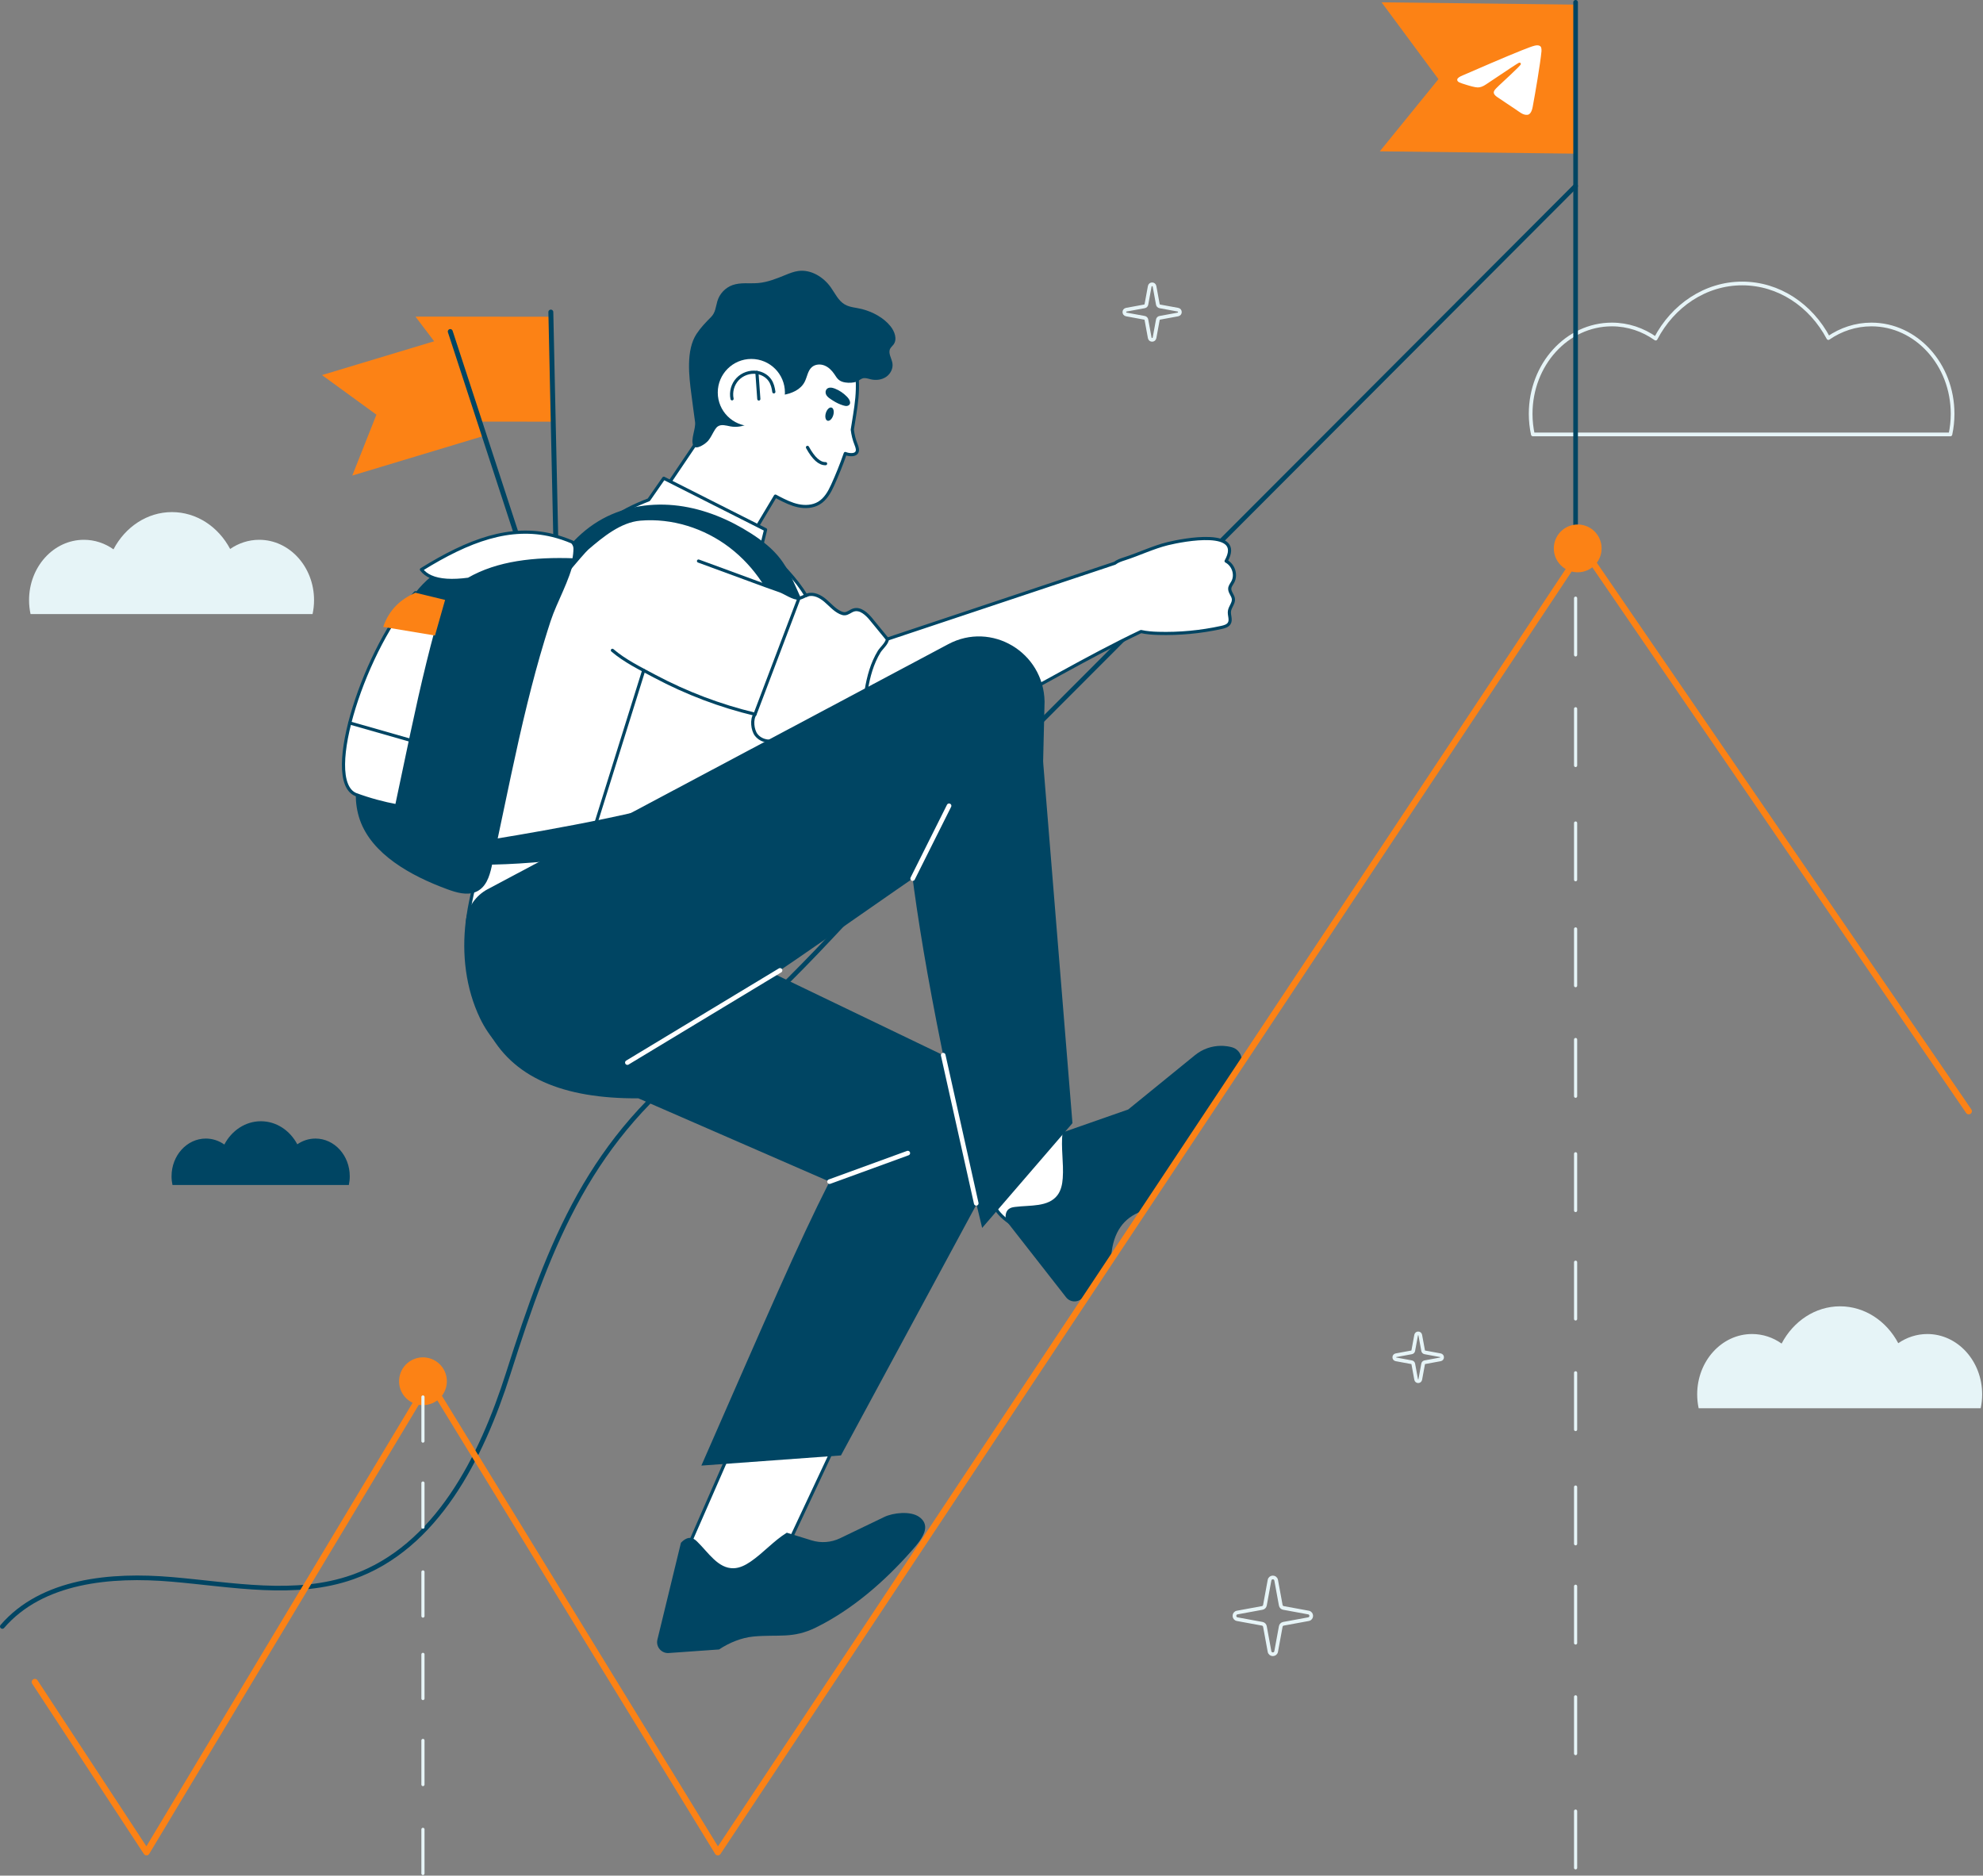 <?xml version="1.0" encoding="UTF-8"?> <svg xmlns="http://www.w3.org/2000/svg" width="1882" height="1780" viewBox="0 0 1882 1780" fill="none"><rect x="0" y="0" width="1882" height="1780" fill="#808080" stroke="none"/><g clip-path="url(#clip0_498_320)"><path d="M1851.07 412.27C1852.41 406 1853.15 399.46 1853.15 392.74C1853.15 345.91 1818.65 307.94 1776.09 307.94C1761.09 307.94 1747.09 312.68 1735.25 320.84C1718.85 289.86 1688.36 269.02 1653.43 269.02C1618.5 269.02 1587.68 290.09 1571.34 321.36C1559.34 312.88 1545.08 307.94 1529.76 307.94C1487.2 307.94 1452.7 345.91 1452.7 392.74C1452.7 399.47 1453.43 406 1454.78 412.27H1851.06H1851.07Z" stroke="#E6F4F7" stroke-width="3.51" stroke-linecap="round" stroke-linejoin="round"></path><path d="M1309.54 143.61L1365.18 75.12L1311.22 2.2L1493.79 4.37L1495.35 145.82L1309.54 143.61Z" fill="#FC8215"></path><path d="M653.96 1466.13L698.55 1364.24L798.79 1357.42L745.67 1470.61C705.15 1506.74 674.71 1504.75 653.96 1466.12V1466.13Z" fill="white"></path><path d="M394.19 400.05L432.85 351.39L394.29 300.45L522.88 300.6L525.05 400.19L394.19 400.05Z" fill="#FC8215"></path><path d="M334.35 451.31L357.25 393.54L305.59 355.96L428.71 318.84L459.64 413.54L334.35 451.31Z" fill="#FC8215"></path><path d="M1019.19 1090.6C1026.24 1104.63 1030.39 1120.12 1031.2 1135.8C1031.46 1140.79 1031.37 1145.87 1029.97 1150.66C1025 1167.64 1004.3 1176.03 986.93 1172.72C973.42 1170.15 952.92 1159.67 945.38 1147.54C940.29 1139.35 943.72 1139.14 950.89 1131.76C968.97 1113.17 986.57 1093.94 1005.05 1075.78C1005.8 1075.04 1006.66 1074.26 1007.71 1074.25C1009.01 1074.24 1009.99 1075.4 1010.74 1076.47C1013.9 1080.97 1016.72 1085.7 1019.19 1090.61V1090.6Z" fill="white"></path><path d="M653.96 1466.13L698.55 1364.24L798.79 1357.42L745.67 1470.61C705.15 1506.74 674.71 1504.75 653.96 1466.12V1466.13Z" stroke="#004563" stroke-width="3" stroke-linecap="round" stroke-linejoin="round"></path><path d="M1019.19 1090.6C1026.24 1104.63 1030.39 1120.12 1031.2 1135.8C1031.46 1140.79 1031.37 1145.87 1029.97 1150.66C1025 1167.64 1004.3 1176.03 986.93 1172.72C973.42 1170.15 952.92 1159.67 945.38 1147.54C940.29 1139.35 943.72 1139.14 950.89 1131.76C968.97 1113.17 986.57 1093.94 1005.05 1075.78C1005.8 1075.04 1006.66 1074.26 1007.71 1074.25C1009.01 1074.24 1009.99 1075.4 1010.74 1076.47C1013.9 1080.97 1016.72 1085.7 1019.19 1090.61V1090.6Z" stroke="#004563" stroke-width="3" stroke-linecap="round" stroke-linejoin="round"></path><path d="M1176.24 1013.27L1083.36 1149.61C1066.68 1155.69 1056.5 1169.06 1054.65 1191.77L1028.18 1230.62C1024.31 1236.32 1016.02 1236.58 1011.79 1231.16C998.01 1213.52 970.81 1178.71 954.59 1158C954 1153.93 954.36 1149.65 957.52 1147.31C959.17 1146.06 961.3 1145.67 963.36 1145.41C977.64 1143.58 994.97 1145.73 1003.63 1134.22C1007.06 1129.66 1008.21 1123.81 1008.62 1118.12C1009.66 1103.33 1006.75 1089.45 1008.42 1074.73L1070.76 1052.92L1134.14 1001.36C1141.38 995.47 1150.18 992.53 1158.98 992.53C1159.46 992.53 1159.96 992.54 1160.44 992.56C1160.73 992.57 1161.03 992.59 1161.32 992.6C1162.35 992.66 1163.39 992.76 1164.41 992.91C1164.81 992.97 1165.22 993.03 1165.61 993.1C1166.23 993.19 1166.83 993.31 1167.43 993.45C1167.94 993.55 1168.46 993.68 1168.95 993.82C1168.99 993.82 1169.05 993.83 1169.1 993.85C1169.2 993.88 1169.32 993.91 1169.42 993.95C1177.62 996.35 1181.09 1006.17 1176.23 1013.28L1176.24 1013.27Z" fill="#004563"></path><path d="M2.2 1543.57C39.94 1499.77 105.34 1493.94 162.95 1498.86C220.55 1503.78 280.35 1515.92 334.85 1496.62C414.17 1468.53 456.92 1383.42 482.42 1303.23C522.28 1177.87 560.5 1079.18 670.18 998.71C743.89 944.63 807.28 865.74 872.11 800.79C967.89 704.85 1063.69 608.89 1159.47 512.94C1271.44 400.78 1383.4 288.6 1495.37 176.44" stroke="#004563" stroke-width="4.39" stroke-linecap="round" stroke-linejoin="round"></path><path d="M522.78 296.17L522.88 300.6L525.05 400.19L528.53 559.93" stroke="#004563" stroke-width="4.67" stroke-linecap="round" stroke-linejoin="round"></path><path d="M676.52 397.01L616.06 486.49L697.94 534.38L742.36 460.02L676.52 397.01Z" fill="white"></path><path d="M808.89 407.8C811.41 390.28 817.33 366.48 810.82 343.31C802.75 313.11 781.43 287.9 750.91 279.01C700.74 264.4 655.45 319 658.25 365.74C659.52 386.84 668.69 406.92 681.43 423.78C696.89 444.24 716.29 460.74 738.84 472.41C744.82 475.51 750.93 478.55 757.52 479.95C764.11 481.36 771.32 480.98 777.12 477.54C783.37 473.84 787.19 467.15 790.18 460.53C794.38 451.25 798.55 441.07 802.22 430.41C804.14 431.16 806.2 431.55 808.26 431.5C809.91 431.46 811.69 431.09 812.78 429.85C814.66 427.69 813.47 424.39 812.41 421.73C810.62 417.27 809.47 412.57 808.9 407.79L808.89 407.8Z" fill="white"></path><path d="M808.89 407.8C811.41 390.28 817.33 366.48 810.82 343.31C802.75 313.11 781.43 287.9 750.91 279.01C700.74 264.4 655.45 319 658.25 365.74C659.1 379.94 663.55 393.68 670.24 406.28L616.05 486.48L697.93 534.37L735.9 470.82C736.88 471.35 737.85 471.88 738.84 472.39C744.82 475.49 750.93 478.53 757.52 479.93C764.11 481.34 771.32 480.96 777.12 477.52C783.37 473.82 787.19 467.13 790.18 460.51C794.38 451.23 798.55 441.05 802.22 430.39C804.14 431.14 806.2 431.53 808.26 431.48C809.91 431.44 811.69 431.07 812.78 429.83C814.66 427.67 813.47 424.37 812.41 421.71C810.62 417.25 809.47 412.55 808.9 407.77L808.89 407.8Z" stroke="#004563" stroke-width="3" stroke-linecap="round" stroke-linejoin="round"></path><path d="M790.79 394.11C789.74 397.56 787.31 399.87 785.38 399.28C783.44 398.69 782.73 395.41 783.78 391.96C784.83 388.51 787.26 386.2 789.19 386.79C791.13 387.38 791.84 390.66 790.79 394.11Z" fill="#004563"></path><path d="M800.27 384.75C801.39 385.1 802.57 385.39 803.74 385.26C804.91 385.13 806.09 384.49 806.56 383.41C806.89 382.66 806.85 381.8 806.65 381.01C806.19 379.17 804.95 377.64 803.62 376.28C800.43 373.02 796.56 370.45 792.32 368.77C789.77 367.76 786.47 367.23 784.61 369.25C783.44 370.52 783.26 372.49 783.88 374.1C784.97 376.91 788.37 378.76 790.79 380.33C793.73 382.23 796.92 383.72 800.27 384.75Z" fill="#004563"></path><path d="M742.89 374.84C751.46 373.47 759.81 369.89 763.68 362.38C766.11 357.67 766.59 351.7 770.65 348.29C773.85 345.6 778.62 345.33 782.49 346.88C786.36 348.43 789.45 351.54 791.8 354.99C793.14 356.95 794.32 359.1 796.18 360.58C797.92 361.96 800.11 362.65 802.31 362.98C805.68 363.47 809.7 363.4 812.93 362.18C815.64 361.16 817.48 358.76 820.57 358.82C822.67 358.86 824.68 359.6 826.73 360.05C831.61 361.12 836.98 360.45 841.09 357.6C845.2 354.76 847.79 349.61 846.98 344.68C846.21 339.98 842.65 335.17 844.83 330.94C845.61 329.42 847.02 328.34 848.03 326.97C851.75 321.9 849.11 314.6 845.2 309.68C838.67 301.47 828.19 295.96 818.17 293.34C812.67 291.9 806.68 291.81 801.76 288.96C795.66 285.42 792.58 278.49 788.51 272.74C781.55 262.9 769.78 255.62 757.82 257.15C753.41 257.71 749.23 259.41 745.12 261.09C736.86 264.46 728.44 267.85 719.55 268.62C711.41 269.32 702.93 267.82 695.23 270.56C688.38 273 682.85 278.86 680.82 285.84C679.17 291.52 679.07 296.63 674.75 300.96C669.73 305.99 664.97 310.94 661.03 316.94C650.93 332.31 653.88 357.05 656.18 374.34C657.33 383 658.41 391.67 659.64 400.32C660.56 406.81 655.24 416.9 657.94 422.73C660.3 427.82 669.81 421.1 672.26 418.08C674.83 414.91 676.39 411.05 678.61 407.63C679.32 406.54 680.12 405.47 681.19 404.72C684.55 402.36 689.11 403.86 693.15 404.63C704.21 406.75 717.15 401.13 720.57 390.4C721.84 386.43 721.93 381.79 724.86 378.82C727.83 375.81 732.55 375.7 736.78 375.49C738.79 375.39 740.85 375.19 742.9 374.86L742.89 374.84Z" fill="#004563"></path><path d="M538.95 536.45C502.53 598.79 471.17 762.1 467.49 775.96C461.06 800.16 444.14 854.83 443.36 879.23L702.77 807.4L768.3 571.74C759.44 551.95 735.8 529.2 710.47 506.11L628.42 469.66C595.94 481.12 567.93 493 538.94 536.45H538.95Z" fill="white"></path><path d="M842.16 606.5L1059.73 533.93L1093.45 594.42C988.54 642.28 881.18 722.65 808.4 715.78C808.85 665.74 813.15 620.54 842.16 606.51V606.5Z" fill="white"></path><path d="M1054.89 538.59C1055.59 537.03 1056.53 535.68 1057.78 534.66C1060.46 532.49 1063.9 531.37 1067.25 530.29C1080.82 525.94 1094.58 519.29 1108.23 515.94C1123.32 512.24 1181.19 501.34 1163.66 532.49C1170.71 536.22 1173.68 545.55 1169.98 552.34C1168.89 554.35 1167.28 556.23 1167.11 558.48C1166.85 562.02 1170.25 564.95 1170.59 568.48C1170.98 572.51 1167.36 575.95 1166.83 579.97C1166.31 583.92 1168.74 588.3 1166.55 591.69C1165.07 593.98 1162.04 594.82 1159.28 595.43C1139.59 599.75 1119.32 601.66 1099.12 601.08C1087.71 600.76 1075.42 599.27 1067.11 591.88C1057.82 583.61 1054.2 568.25 1053.34 556.7C1052.97 551.8 1052.49 543.96 1054.9 538.58L1054.89 538.59Z" fill="white"></path><path d="M1170.59 568.49C1170.25 564.96 1166.86 562.03 1167.11 558.49C1167.27 556.24 1168.88 554.36 1169.98 552.35C1173.68 545.56 1170.71 536.23 1163.66 532.5C1181.19 501.35 1123.33 512.24 1108.23 515.95C1094.58 519.3 1080.82 525.94 1067.25 530.3C1063.98 531.35 1060.64 532.45 1057.98 534.52L842.16 606.51C813.14 620.54 808.85 665.74 808.4 715.78C878.74 722.42 981.38 647.58 1082.89 599.35C1088.16 600.52 1093.74 600.94 1099.12 601.09C1119.32 601.66 1139.6 599.76 1159.28 595.44C1162.04 594.83 1165.07 593.99 1166.55 591.7C1168.74 588.31 1166.3 583.92 1166.83 579.98C1167.36 575.96 1170.98 572.52 1170.59 568.49Z" stroke="#004563" stroke-width="3" stroke-linecap="round" stroke-linejoin="round"></path><path d="M986.22 676.56L1017.83 1065.91L932.13 1165.32C891.22 997.23 869.3 874.03 861.56 793.55L986.22 676.56Z" fill="#004563"></path><path d="M930.59 1018.43L670.01 893.1L462.93 977.33C485.91 1022.2 533.82 1042.79 605.83 1042.34L787.26 1121.39C757.2 1180.62 728.09 1248.58 665.65 1390.89L798.12 1381.24L954.41 1091.85C968.88 1065.06 958.03 1031.62 930.59 1018.43Z" fill="#004563"></path><path d="M427.33 314.64L428.71 318.84L459.64 413.54L509.25 565.42" stroke="#004563" stroke-width="4.67" stroke-linecap="round" stroke-linejoin="round"></path><path d="M1868.47 1054.54L1502.54 520.44L681.28 1757.83L407.41 1310.8L139.05 1757.83L33.1 1596.27" stroke="#FC8215" stroke-width="6" stroke-linecap="round" stroke-linejoin="round"></path><path d="M605.83 488.57L629.96 453.85L726.59 502.67L716.91 542.38L605.83 488.57Z" fill="white"></path><path d="M1495.35 520.44V2.2" stroke="#004563" stroke-width="4.39" stroke-linecap="round" stroke-linejoin="round"></path><path d="M775.62 611.84C771.66 593.31 763.82 575.87 756.04 558.59C751.66 548.85 747.22 539.02 740.75 530.52C733.29 520.72 723.38 513.04 713.01 506.38C692.16 492.98 668.72 483.19 644.14 479.99C619.56 476.79 593.81 480.42 572.04 492.27C548.62 505.02 530.87 526.59 518.89 550.41C517.15 553.87 515.49 557.51 515.39 561.37C515.29 565.23 519.51 564.84 523.07 566.34C520.3 565.18 554.46 524.86 558.34 521.55C572.3 509.6 589.11 495.69 607.73 494.11C637.76 491.56 668.41 501.29 692.37 519.59C716.33 537.89 733.59 564.4 742.04 593.33C744.83 602.89 755.17 609.16 763.39 614.8C767.13 617.37 772.33 614.95 775.62 611.84Z" fill="#004563"></path><path d="M842.16 606.5L827.03 588.04C822.68 582.73 816.52 576.84 810 578.96C807.16 579.88 804.8 582.27 801.82 582.45C800.35 582.54 798.9 582.05 797.56 581.43C791.97 578.84 787.9 573.9 783.21 569.92C778.51 565.94 772.22 562.72 766.35 564.59C763.61 565.46 761.2 567.39 758.34 567.67C752.98 568.2 745.08 562.32 740.09 560.62C731.59 557.73 723.15 554.57 714.71 551.47C697.45 545.13 680.19 538.79 662.93 532.45C634.5 522 601.4 510.47 577.19 535.18C566.43 546.15 560.4 561.6 560.87 576.96C561.95 612.41 593.89 627.12 621.38 641.75C651.42 657.74 683.49 669.92 716.59 677.82C713.04 682.57 714.09 692.77 717.72 697.46C721.35 702.15 727.84 704.26 733.65 703.07C738.08 702.16 742.66 699.56 746.82 701.33C751.38 703.27 752.48 709.22 755.87 712.83C760.19 717.42 767.33 717.48 773.63 717.22C785.22 716.74 796.81 716.26 808.41 715.77C814.1 710.18 815.72 702.42 816.97 694.54C821.07 668.61 820.78 640.8 834.44 618.39C836.39 615.19 842.21 610.25 842.17 606.5H842.16Z" fill="white"></path><path d="M827.03 588.04C822.68 582.73 816.52 576.84 810 578.96C807.16 579.88 804.8 582.27 801.82 582.45C800.35 582.54 798.9 582.05 797.56 581.43C791.97 578.84 787.9 573.9 783.21 569.92C778.52 565.94 772.22 562.72 766.35 564.59C765.85 564.75 765.37 564.95 764.89 565.16C756.25 550.38 740.62 534.21 722.95 517.62L726.59 502.67L629.96 453.86L615.74 474.32C588.51 484.83 564.09 498.77 538.94 536.46C502.52 598.8 471.16 762.11 467.48 775.97C461.05 800.17 444.13 854.84 443.35 879.24L702.76 807.41L731.7 703.35C732.35 703.3 732.99 703.21 733.62 703.08C738.05 702.17 742.63 699.57 746.79 701.34C751.35 703.28 752.45 709.23 755.84 712.84C760.16 717.43 767.3 717.49 773.6 717.23C785.19 716.75 796.78 716.27 808.38 715.78C814.07 710.19 815.69 702.43 816.94 694.55C821.04 668.62 820.75 640.81 834.41 618.4C836.36 615.2 842.18 610.26 842.14 606.51C837.1 600.36 832.06 594.2 827.01 588.05L827.03 588.04Z" stroke="#004563" stroke-width="3" stroke-linecap="round" stroke-linejoin="round"></path><path d="M766.35 564.59C763.61 565.46 761.2 567.39 758.34 567.67C752.98 568.2 745.08 562.32 740.09 560.62C731.59 557.73 723.15 554.57 714.71 551.47C697.45 545.13 680.19 538.79 662.93 532.45" stroke="#004563" stroke-width="3" stroke-linecap="round" stroke-linejoin="round"></path><path d="M581.21 617.17C592.77 627.11 607.62 634.44 621.37 641.76C651.41 657.75 683.48 669.93 716.58 677.83C713.03 682.58 714.08 692.78 717.71 697.47C721.34 702.16 727.83 704.27 733.64 703.08C738.07 702.17 742.65 699.57 746.81 701.34C751.37 703.28 752.47 709.23 755.86 712.84C760.18 717.43 767.32 717.49 773.62 717.23C785.21 716.75 796.8 716.27 808.4 715.78" stroke="#004563" stroke-width="3" stroke-linecap="round" stroke-linejoin="round"></path><path d="M713.08 404.39C730.681 404.39 744.95 390.122 744.95 372.52C744.95 354.919 730.681 340.65 713.08 340.65C695.479 340.65 681.21 354.919 681.21 372.52C681.21 390.122 695.479 404.39 713.08 404.39Z" fill="white"></path><path d="M877.86 1451.68C876.63 1458.85 869.9 1466.4 865.05 1471.9C839.55 1500.78 809.02 1527.47 774.32 1544.57C752.37 1555.39 738.36 1550.93 715.24 1553.09C703.71 1554.17 692.08 1558.96 682.44 1565.38L634.71 1568.76C627.72 1569.27 622.27 1562.81 623.93 1556.01C629.31 1533.87 639.95 1490.17 646.25 1464.15C649.13 1461.11 652.77 1458.69 656.64 1459.74C658.68 1460.28 660.34 1461.72 661.85 1463.21C672.33 1473.46 681.55 1488.66 696.2 1488.3C702 1488.16 707.41 1485.39 712.21 1482.13C724.68 1473.62 733.92 1462.54 746.73 1454.58L770.23 1461.85C779.18 1464.62 788.85 1463.9 797.3 1459.83C797.3 1459.83 839 1439.75 839.22 1439.65C847.72 1435.56 864.03 1433.81 872.21 1439.49C877.3 1443.03 878.62 1447.28 877.86 1451.68Z" fill="#004563"></path><path d="M610.92 636.23L550.68 828.86" stroke="#004563" stroke-width="3" stroke-linecap="round" stroke-linejoin="round"></path><path d="M653.9 785.11C601.54 810.26 515.64 820.53 457.55 820.65C462.93 805.68 468.29 796.33 468.29 796.33C468.29 796.33 611.75 773.53 653.9 756.01V785.12V785.11Z" fill="#004563"></path><path d="M545.74 520.78C545.71 524.23 545.29 527.76 544.58 531.32C540.79 550.73 528.51 571.32 522.61 589.31C520.56 595.58 518.58 601.86 516.68 608.16C510.73 627.73 505.46 647.46 500.58 667.26C489.43 712.47 480.45 758.08 470.71 803.55C469.36 809.83 468.01 816.12 466.62 822.4C464.53 831.88 461.17 842.75 451.04 846.68C442.76 849.88 433.18 847.08 424.84 844.03C389.09 830.96 352.92 810.41 341.57 778.15C338.82 770.29 337.67 762.21 337.62 754.03C337.53 741.2 340.04 728.16 342.88 715.52C354.64 663.31 360.08 606.64 394.23 562.51C398.45 557.06 403.4 552 408.89 547.35C410.49 546 412.14 544.66 413.84 543.37C447.28 517.79 496.64 505.83 524.53 508.17C530.67 509.67 536.85 511.74 543.07 514.4C544.81 516.17 545.77 518.3 545.74 520.78Z" fill="#004563"></path><path d="M422.43 569.33C416.48 588.9 411.21 608.63 406.33 628.43C395.18 673.64 386.2 719.25 376.46 764.72C364.46 762.54 350.49 758.81 337.6 754.02C304.66 740.34 347.64 611.4 394.21 562.5L422.42 569.33H422.43Z" fill="white"></path><path d="M422.43 569.33C416.48 588.9 411.21 608.63 406.33 628.43C395.18 673.64 386.2 719.25 376.46 764.72C364.46 762.54 350.49 758.81 337.6 754.02C304.66 740.34 347.64 611.4 394.21 562.5L422.42 569.33H422.43Z" stroke="#004563" stroke-width="3" stroke-linecap="round" stroke-linejoin="round"></path><path d="M394.22 562.5L422.43 569.33L412.82 603.12L363.69 594.95C369.48 578.12 380.58 568.56 394.22 562.5Z" fill="#FC8215"></path><path d="M545.74 520.78C545.71 524.23 545.29 527.76 544.58 531.32C507.14 530.01 472.48 533.69 444.68 549.71C428.98 551.81 417.07 551.01 408.88 547.34C405.13 545.67 402.16 543.39 399.97 540.51C445.07 512.55 484.12 498.25 524.52 508.17C530.66 509.67 536.84 511.74 543.06 514.4C544.8 516.17 545.76 518.3 545.73 520.78H545.74Z" fill="white"></path><path d="M545.74 520.78C545.71 524.23 545.29 527.76 544.58 531.32C507.14 530.01 472.48 533.69 444.68 549.71C428.98 551.81 417.07 551.01 408.88 547.34C405.13 545.67 402.16 543.39 399.97 540.51C445.07 512.55 484.12 498.25 524.52 508.17C530.66 509.67 536.84 511.74 543.06 514.4C544.8 516.17 545.76 518.3 545.73 520.78H545.74Z" stroke="#004563" stroke-width="3" stroke-linecap="round" stroke-linejoin="round"></path><path d="M462.78 843.9C451.29 850.01 443.61 861.38 442.03 874.29C438.19 905.66 442.02 938.13 455.59 966.43C472.28 1001.23 509.72 1027.52 547.63 1022.32C621.21 1019.24 801.63 871.86 989.31 751.11L991.37 665.77C990.42 618.86 940.91 589.41 899.89 611.37L462.78 843.9Z" fill="#004563"></path><path d="M758.33 567.68L716.58 677.82" stroke="#004563" stroke-width="3" stroke-linecap="round" stroke-linejoin="round"></path><path d="M694.77 378.49C693.37 371.9 695.39 364.69 700.01 359.79C704.63 354.89 711.71 352.44 718.37 353.45C723.28 354.19 727.97 356.82 730.77 360.92C732.96 364.13 733.91 368.02 734.43 371.87" stroke="#004563" stroke-width="3" stroke-linecap="round" stroke-linejoin="round"></path><path d="M718.37 353.45L720.17 378.65" stroke="#004563" stroke-width="3" stroke-linecap="round" stroke-linejoin="round"></path><path d="M331.95 686.11L389.58 702.56" stroke="#004563" stroke-width="3" stroke-linecap="round" stroke-linejoin="round"></path><path d="M740.31 920.93L595.42 1008.41" stroke="white" stroke-width="4.39" stroke-linecap="round" stroke-linejoin="round"></path><path d="M866.17 833.8L900.72 764.72" stroke="white" stroke-width="4.39" stroke-linecap="round" stroke-linejoin="round"></path><path d="M787.29 1121.4L861.56 1094.33" stroke="white" stroke-width="4.39" stroke-linecap="round" stroke-linejoin="round"></path><path d="M895.17 1001.39L926.52 1141.99" stroke="white" stroke-width="4.39" stroke-linecap="round" stroke-linejoin="round"></path><path d="M1497.35 543.12C1509.88 543.12 1520.03 532.966 1520.03 520.44C1520.03 507.914 1509.88 497.76 1497.35 497.76C1484.82 497.76 1474.67 507.914 1474.67 520.44C1474.67 532.966 1484.82 543.12 1497.35 543.12Z" fill="#FC8215"></path><path d="M423.808 1314.48C425.815 1302.12 417.419 1290.47 405.055 1288.46C392.691 1286.46 381.041 1294.85 379.034 1307.22C377.027 1319.58 385.423 1331.23 397.787 1333.24C410.151 1335.24 421.801 1326.85 423.808 1314.48Z" fill="#FC8215"></path><path d="M783.54 440.03C777.81 440.2 772.08 435.05 766.35 424.56" stroke="#004563" stroke-width="3" stroke-linecap="round" stroke-linejoin="round"></path><path d="M1495.35 567.68V621.52" stroke="#E6F4F7" stroke-width="3" stroke-linecap="round" stroke-linejoin="round"></path><path d="M1495.35 672.62V726.47" stroke="#E6F4F7" stroke-width="3" stroke-linecap="round" stroke-linejoin="round"></path><path d="M1495.35 781.06V834.9" stroke="#E6F4F7" stroke-width="3" stroke-linecap="round" stroke-linejoin="round"></path><path d="M1495.35 881.58V935.43" stroke="#E6F4F7" stroke-width="3" stroke-linecap="round" stroke-linejoin="round"></path><path d="M1495.35 986.53V1040.37" stroke="#E6F4F7" stroke-width="3" stroke-linecap="round" stroke-linejoin="round"></path><path d="M1495.35 1094.96V1148.81" stroke="#E6F4F7" stroke-width="3" stroke-linecap="round" stroke-linejoin="round"></path><path d="M1495.35 1197.87V1251.71" stroke="#E6F4F7" stroke-width="3" stroke-linecap="round" stroke-linejoin="round"></path><path d="M1495.35 1302.82V1356.66" stroke="#E6F4F7" stroke-width="3" stroke-linecap="round" stroke-linejoin="round"></path><path d="M1495.35 1411.25V1465.09" stroke="#E6F4F7" stroke-width="3" stroke-linecap="round" stroke-linejoin="round"></path><path d="M1495.35 1505.4V1559.24" stroke="#E6F4F7" stroke-width="3" stroke-linecap="round" stroke-linejoin="round"></path><path d="M1495.35 1610.34V1664.19" stroke="#E6F4F7" stroke-width="3" stroke-linecap="round" stroke-linejoin="round"></path><path d="M1495.35 1718.78V1772.62" stroke="#E6F4F7" stroke-width="3" stroke-linecap="round" stroke-linejoin="round"></path><path d="M1879.81 1336.49C1880.72 1332.25 1881.21 1327.84 1881.21 1323.3C1881.21 1291.67 1857.91 1266.02 1829.16 1266.02C1819.03 1266.02 1809.58 1269.22 1801.58 1274.73C1790.5 1253.81 1769.91 1239.73 1746.32 1239.73C1722.73 1239.73 1701.91 1253.96 1690.87 1275.08C1682.77 1269.35 1673.13 1266.02 1662.79 1266.02C1634.04 1266.02 1610.74 1291.66 1610.74 1323.3C1610.74 1327.84 1611.24 1332.26 1612.14 1336.49H1879.8H1879.81Z" fill="#E6F4F7"></path><path d="M331.07 1124.59C331.64 1121.94 331.95 1119.18 331.95 1116.34C331.95 1096.56 317.38 1080.52 299.4 1080.52C293.06 1080.52 287.15 1082.52 282.15 1085.97C275.22 1072.89 262.35 1064.09 247.59 1064.09C232.83 1064.09 219.82 1072.99 212.92 1086.19C207.85 1082.61 201.83 1080.52 195.36 1080.52C177.39 1080.52 162.81 1096.56 162.81 1116.34C162.81 1119.18 163.12 1121.94 163.69 1124.59H331.06H331.07Z" fill="#004563"></path><path d="M401.41 1325.75V1367.65" stroke="#E6F4F7" stroke-width="3" stroke-linecap="round" stroke-linejoin="round"></path><path d="M401.41 1407.42V1449.32" stroke="#E6F4F7" stroke-width="3" stroke-linecap="round" stroke-linejoin="round"></path><path d="M401.41 1491.8V1533.71" stroke="#E6F4F7" stroke-width="3" stroke-linecap="round" stroke-linejoin="round"></path><path d="M401.41 1570.04V1611.94" stroke="#E6F4F7" stroke-width="3" stroke-linecap="round" stroke-linejoin="round"></path><path d="M401.41 1651.71V1693.61" stroke="#E6F4F7" stroke-width="3" stroke-linecap="round" stroke-linejoin="round"></path><path d="M401.41 1736.1V1778" stroke="#E6F4F7" stroke-width="3" stroke-linecap="round" stroke-linejoin="round"></path><path d="M296.65 582.75C297.56 578.51 298.05 574.1 298.05 569.56C298.05 537.93 274.75 512.28 246 512.28C235.87 512.28 226.42 515.48 218.42 520.99C207.34 500.07 186.75 485.99 163.16 485.99C139.57 485.99 118.75 500.22 107.71 521.34C99.61 515.61 89.97 512.28 79.63 512.28C50.88 512.28 27.58 537.92 27.58 569.56C27.58 574.1 28.08 578.52 28.98 582.75H296.64H296.65Z" fill="#E6F4F7"></path><path d="M1095.72 271.73L1098.87 288.89C1099.04 289.84 1099.78 290.58 1100.73 290.75L1117.89 293.9C1120.42 294.36 1120.42 297.99 1117.89 298.45L1100.73 301.6C1099.78 301.77 1099.05 302.51 1098.87 303.46L1095.72 320.62C1095.26 323.15 1091.63 323.15 1091.17 320.62L1088.02 303.46C1087.85 302.51 1087.11 301.77 1086.16 301.6L1069 298.45C1066.47 297.99 1066.47 294.36 1069 293.9L1086.16 290.75C1087.11 290.58 1087.85 289.84 1088.02 288.89L1091.17 271.73C1091.63 269.2 1095.26 269.2 1095.72 271.73Z" stroke="#E6F4F7" stroke-width="3.51" stroke-linecap="round" stroke-linejoin="round"></path><path d="M1211.16 1499.68L1215.52 1523.41C1215.76 1524.72 1216.78 1525.74 1218.09 1525.98L1241.82 1530.34C1245.32 1530.98 1245.32 1536 1241.82 1536.64L1218.09 1541C1216.78 1541.24 1215.76 1542.26 1215.52 1543.57L1211.16 1567.3C1210.52 1570.8 1205.5 1570.8 1204.86 1567.3L1200.5 1543.57C1200.26 1542.26 1199.24 1541.24 1197.93 1541L1174.2 1536.64C1170.7 1536 1170.7 1530.98 1174.2 1530.34L1197.93 1525.98C1199.24 1525.74 1200.26 1524.72 1200.5 1523.41L1204.86 1499.68C1205.5 1496.18 1210.52 1496.18 1211.16 1499.68Z" stroke="#E6F4F7" stroke-width="3.51" stroke-linecap="round" stroke-linejoin="round"></path><path d="M1347.93 1267.06L1350.65 1281.83C1350.8 1282.64 1351.44 1283.28 1352.25 1283.43L1367.02 1286.15C1369.2 1286.55 1369.2 1289.67 1367.02 1290.07L1352.25 1292.79C1351.44 1292.94 1350.8 1293.58 1350.65 1294.39L1347.93 1309.16C1347.53 1311.34 1344.41 1311.34 1344.01 1309.16L1341.29 1294.39C1341.14 1293.58 1340.5 1292.94 1339.69 1292.79L1324.92 1290.07C1322.74 1289.67 1322.74 1286.55 1324.92 1286.15L1339.69 1283.43C1340.5 1283.28 1341.14 1282.64 1341.29 1281.83L1344.01 1267.06C1344.41 1264.88 1347.53 1264.88 1347.93 1267.06Z" stroke="#E6F4F7" stroke-width="3.51" stroke-linecap="round" stroke-linejoin="round"></path><path fill-rule="evenodd" clip-rule="evenodd" d="M1388.5 71.413C1409.97 62.098 1424.29 55.958 1431.46 52.991C1451.92 44.521 1456.17 43.049 1458.94 43.001C1459.55 42.99 1460.91 43.14 1461.79 43.853C1462.54 44.455 1462.74 45.268 1462.84 45.839C1462.94 46.41 1463.06 47.71 1462.96 48.726C1461.86 60.322 1457.06 88.462 1454.62 101.449C1453.59 106.944 1451.55 108.787 1449.58 108.967C1445.31 109.359 1442.06 106.153 1437.91 103.449C1431.43 99.218 1427.77 96.585 1421.48 92.456C1414.2 87.685 1418.92 85.062 1423.06 80.777C1424.15 79.655 1442.99 62.588 1443.36 61.04C1443.41 60.846 1443.45 60.125 1443.02 59.743C1442.59 59.362 1441.95 59.493 1441.49 59.596C1440.84 59.743 1430.48 66.558 1410.42 80.042C1407.48 82.051 1404.82 83.031 1402.43 82.979C1399.8 82.923 1394.74 81.499 1390.98 80.281C1386.37 78.789 1382.7 77.999 1383.02 75.464C1383.19 74.144 1385.01 72.793 1388.5 71.413Z" fill="white"></path></g><defs><clipPath id="clip0_498_320"><rect width="1881.21" height="1779.5" fill="white"></rect></clipPath></defs></svg> 